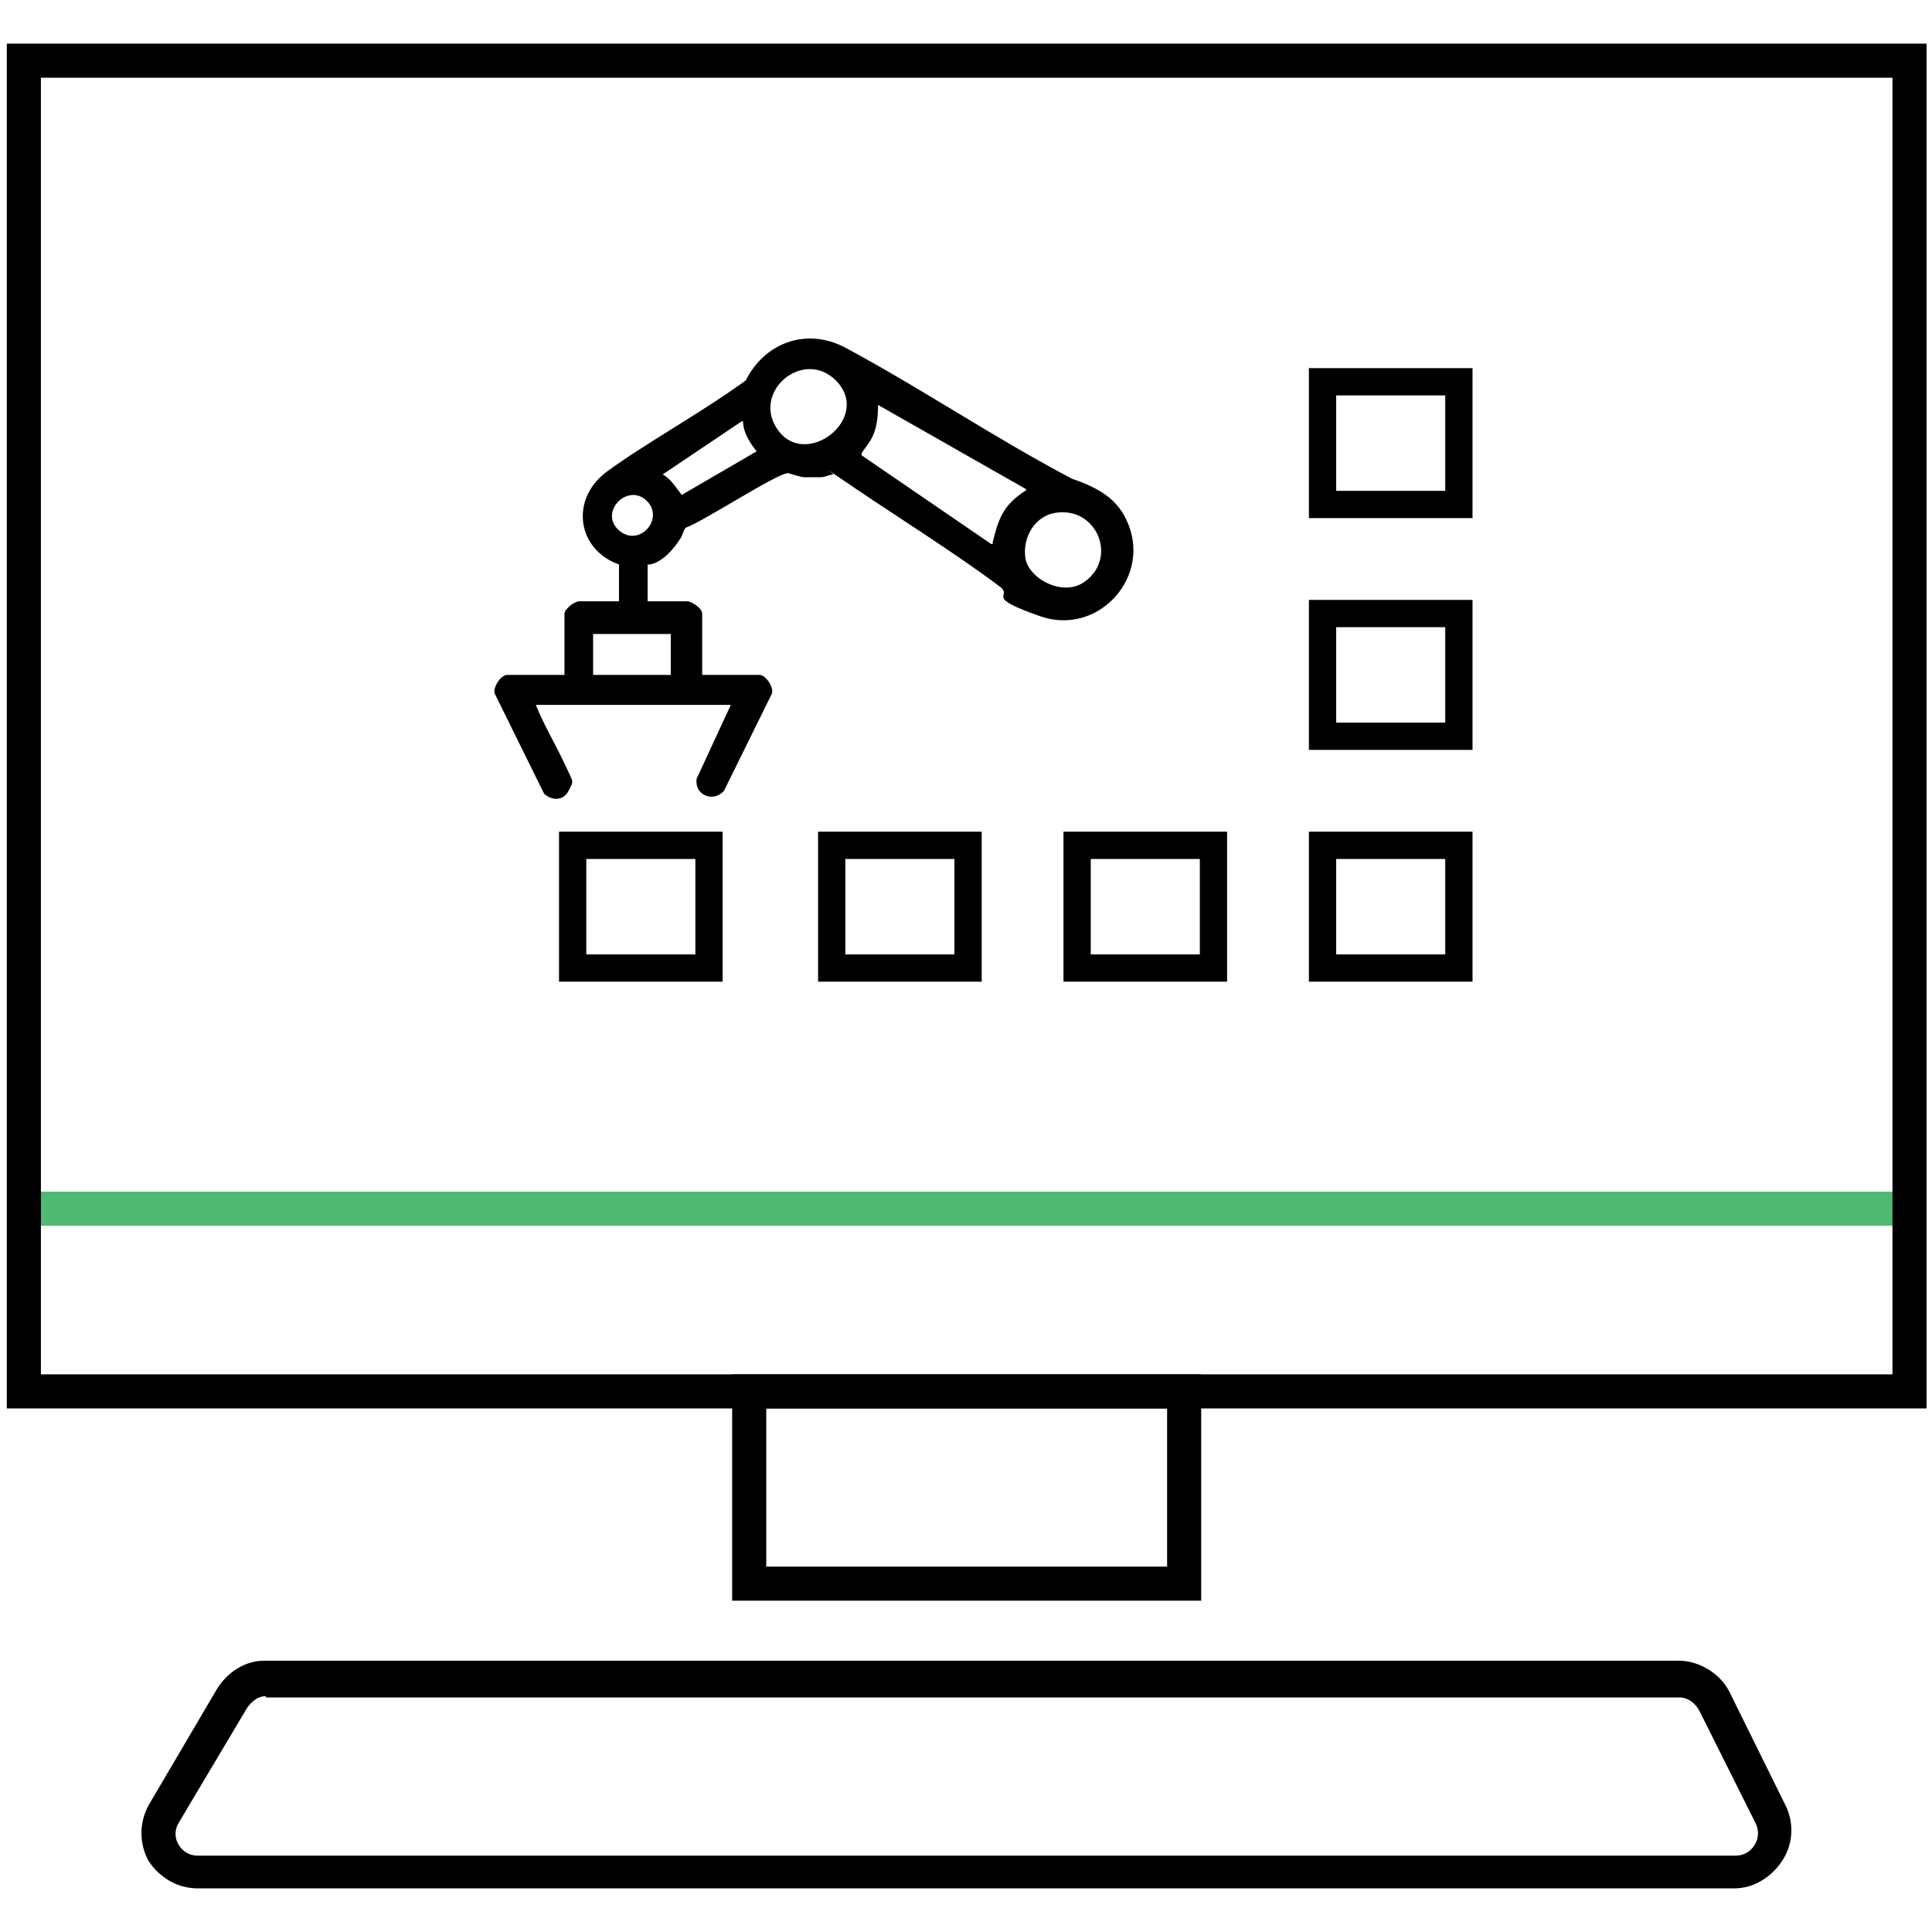 <?xml version="1.0" encoding="UTF-8"?>
<svg id="Gude" xmlns="http://www.w3.org/2000/svg" version="1.1" viewBox="0 0 141.7 141.7">
  <!-- Generator: Adobe Illustrator 29.0.1, SVG Export Plug-In . SVG Version: 2.1.0 Build 192)  -->
  <defs>
    <style>
      .st0 {
        fill: #4fba73;
      }

      .st1 {
        fill: none;
        stroke: #000;
        stroke-miterlimit: 10;
        stroke-width: 2px;
      }
    </style>
  </defs>
  <rect class="st0" x="1.8" y="87.4" width="138.2" height="2.5"/>
  <path d="M141.2,103.3H.5V3.2h140.8v100.1ZM3,100.8h135.8V5.7H3v95.1Z"/>
  <path d="M88.1,117.4h-34.4v-16.6h34.4v16.6ZM56.2,114.9h29.4v-11.6h-29.4v11.6Z"/>
  <path d="M127.3,138.5H14.5c-1.5,0-2.8-.8-3.6-2-.7-1.3-.7-2.8,0-4.1l5-8.5c.8-1.3,2.1-2.1,3.5-2.1h103.7c1.5,0,3,.9,3.7,2.2l4.2,8.5c.6,1.3.5,2.8-.3,4-.8,1.2-2.1,2-3.5,2ZM19.5,124.4c-.5,0-1,.3-1.4.9l-5,8.4c-.3.5-.3,1.1,0,1.6.3.5.8.8,1.4.8h112.8c.6,0,1.1-.3,1.4-.8.3-.5.3-1,.1-1.5l-4.2-8.4c-.3-.5-.8-.9-1.4-.9H19.5Z"/>
  <path d="M47.5,41.4v2.7h2.9c.3,0,1.1.5,1.1.9v4.5h4.2c.5,0,1.1,1,.9,1.4l-3.5,7.1c-.8.9-2.2.3-2-.9l2.5-5.4h-14.3c.6,1.5,1.4,2.8,2.1,4.3s.7,1.2.3,2-1.3.7-1.8.2l-3.6-7.3c-.2-.4.4-1.4.9-1.4h4.2v-4.5c0-.3.7-.9,1.1-.9h2.9v-2.7c-3.1-1.1-3.6-4.8-.9-6.8s6.9-4.3,10.2-6.7c1.4-2.8,4.5-3.9,7.3-2.4,5.6,3,10.9,6.6,16.6,9.6,1.7.6,3.2,1.3,4,3,2,4.1-2,8.6-6.3,7.1s-1.9-1.4-3-2.2c-3.2-2.4-7.2-4.9-10.6-7.2s-1.4-1-1.6-1-.6.2-.9.2-.9,0-1.2,0-.8-.2-1.2-.3c-.8,0-6.3,3.6-7.5,4-.2.2-.2.5-.4.8-.5.8-1.3,1.7-2.2,1.9ZM61.3,27.9c-2.4-2.4-6.3.9-4.2,3.7s6.9-1,4.2-3.7ZM75.3,35.9l-10.9-6.2c0,.9-.1,1.8-.5,2.5s-.8,1-.7,1.2l9.5,6.5c.2,0,.1,0,.1-.1.4-1.6.7-2.6,2.1-3.6s.5-.1.3-.3ZM54.4,30.9l-5.8,3.9c.6.3,1,1,1.4,1.5l5.5-3.2c-.5-.6-1-1.4-1-2.2ZM45.4,38.9c1.5,1.3,3.4-.9,2-2.2s-3.5.9-2,2.2ZM77.5,37.6c-1.6.2-2.5,1.8-2.3,3.3s2.7,2.9,4.3,1.8c2.5-1.7,1-5.5-2-5.1ZM49.2,46.5h-5.7v3h5.7v-3Z"/>
  <rect class="st1" x="61" y="62" width="10" height="9"/>
  <rect class="st1" x="42" y="62" width="10" height="9"/>
  <rect class="st1" x="79" y="62" width="10" height="9"/>
  <rect class="st1" x="97" y="62" width="10" height="9"/>
  <rect class="st1" x="97" y="45" width="10" height="9"/>
  <rect class="st1" x="97" y="28" width="10" height="9"/>
</svg>